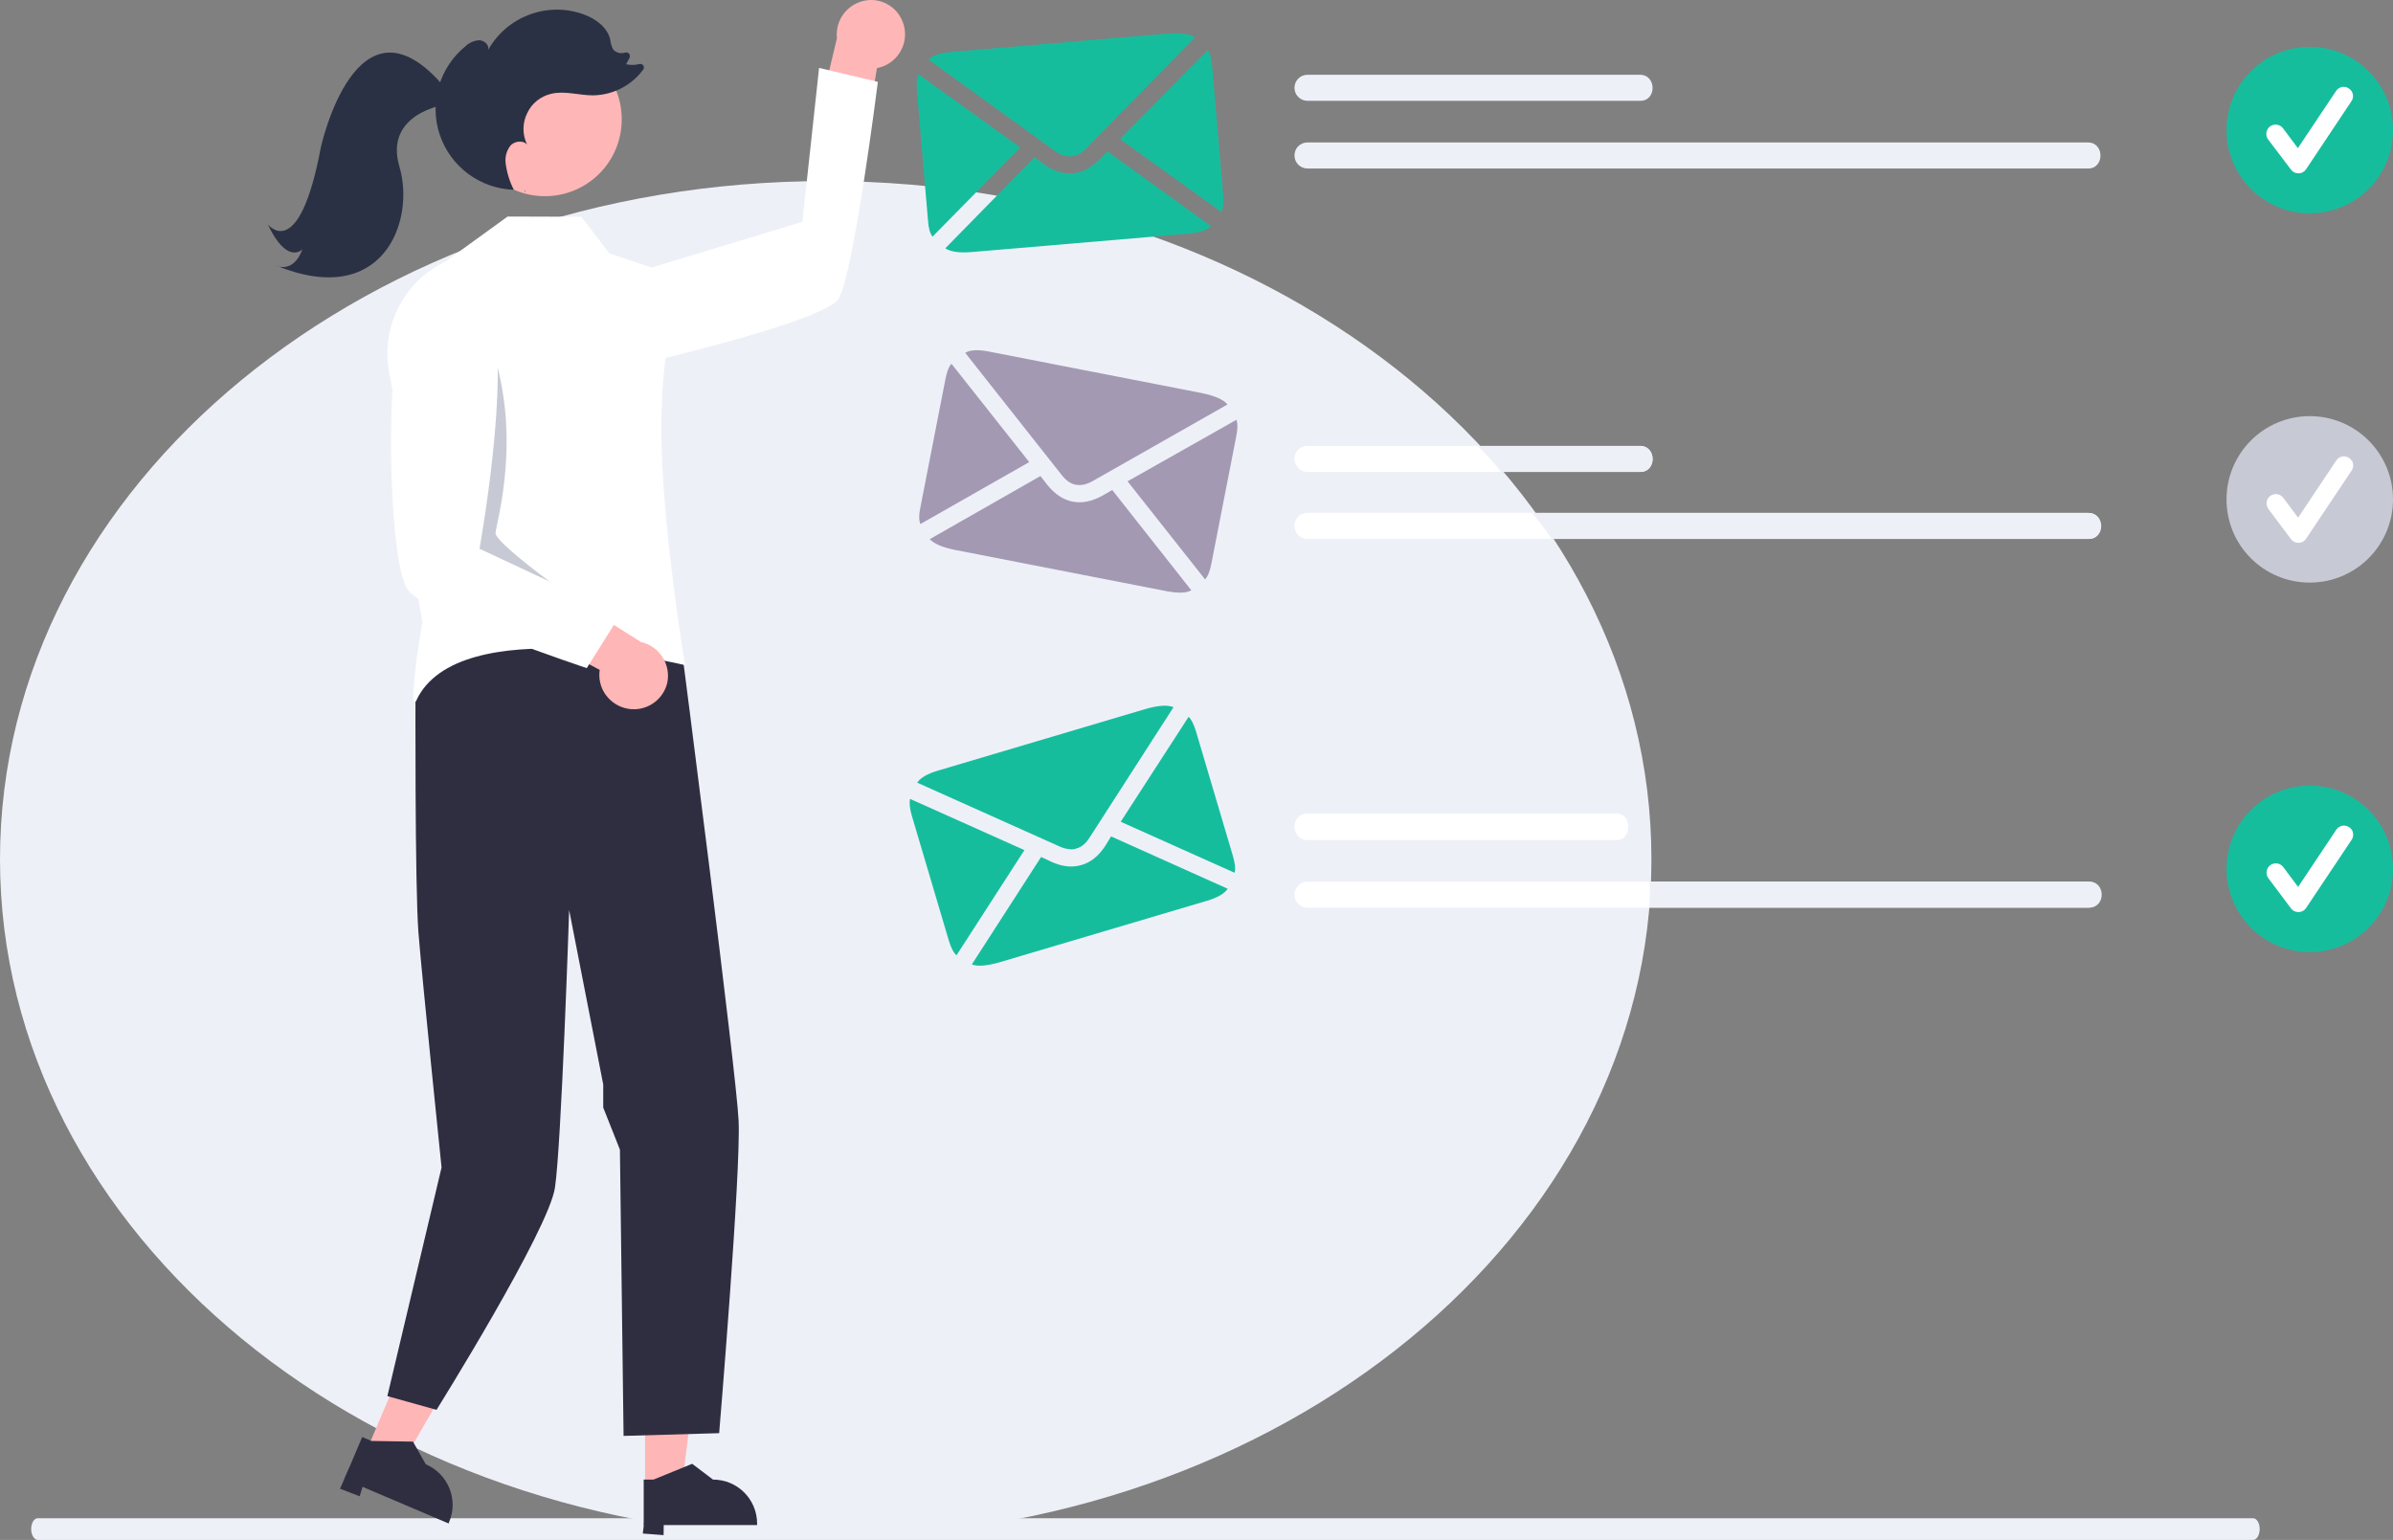 <svg xmlns="http://www.w3.org/2000/svg" xmlns:vectornator="http://vectornator.io" xml:space="preserve" id="Слой_1" x="0" y="0" style="enable-background:new 0 0 1046.5 673.5" version="1.1" viewBox="0 0 1046.5 673.5"><rect x="0" y="0" width="1046.5" height="673.5" fill="#808080" stroke="none"/><style>.st0,.st1,.st2,.st3,.st4,.st5,.st6{fill-rule:evenodd;clip-rule:evenodd;fill:#eef0f8}.st1,.st2,.st3,.st4,.st5,.st6{fill:#ffb6b6}.st2,.st3,.st4,.st5,.st6{fill:#fff}.st3,.st4,.st5,.st6{fill:#2f2e41}.st4,.st5,.st6{fill:#2b3144}.st5,.st6{fill:#c7cad4}.st6{fill:#16bd9d}</style><g vectornator:layerName="–°–ї–Њ–є 1" id="Слой-1"><path d="M0 375.8C0 212 161.7 79.2 361.1 79.2c199.4 0 361.1 132.8 361.1 296.6S560.6 672.4 361.1 672.4C161.7 672.4 0 539.6 0 375.8z" class="st0"/><path d="M985.3 673.5H16.6c-1.1 0-2-.9-2.6-2.4-.5-1.5-.5-3.3 0-4.7.5-1.5 1.5-2.4 2.6-2.4h968.7c1.6 0 2.9 2.1 2.9 4.7 0 2.7-1.3 4.8-2.9 4.8z" class="st0"/><path d="M394.9 9.9c2.8 7.8-1.2 16.3-8.9 19.2-.8.3-1.7.5-2.5.7l-8.6 52.5-20.1-18.6 11.2-47c-.9-8.2 5-15.6 13.3-16.6 6.8-.8 13.3 3.3 15.6 9.8z" class="st1"/><path d="M246.5 128.7 350.9 97l7.3-67.3 25.7 6.1s-10.4 83.1-17.1 94.7c-6.7 11.7-113.8 35-113.8 35l-6.5-36.8z" class="st2"/><path d="m159.6 636.1 14.8 6.3 31.4-54.2-21.9-9.3-24.3 57.2zM282.1 650.2h16.1l7.7-62.2h-23.8v62.2z" class="st1"/><path d="M297.9 282.2s24 185.5 25.1 207.8c1.1 22.3-8.5 136.8-8.5 136.8l-41.8 1.2-1.6-125.2-7.3-18.4v-10.1L248.9 398s-3.4 102.7-6.2 121.4c-2.8 18.7-51.8 97.2-51.8 97.2l-21.5-6 23.7-100S184.6 428.1 183 408c-1.6-20-1.3-106.4-1.3-106.4l38.9-29.7 77.3 10.3z" class="st3"/><path d="M204.7 52.2c0-18.6 15-33.6 33.6-33.6s33.6 15 33.6 33.6-15 33.6-33.6 33.6-33.6-15-33.6-33.6z" class="st1"/><path d="M181.4 306.9h-.2c-.6-.2-1.1-.3 1.1-19.7l2.4-15.3-2.4-13.5-4-4 6.4-6.4-3.9-28.9-10.6-56.1c-3.8-19.9 6.3-39.8 24.6-48.6L222 94.7l32.2.1 12.3 16 32.6 11.1s-10 23.5-9.9 65.7c.1 42.3 10.4 103.3 10.4 103.3s-99.4-24.2-117.6 15.6c0 .2-.3.4-.6.4z" class="st2"/><path d="M229.7 84.2c-.1-.3-.3-.6-.4-1h.2l.2 1z" class="st3"/><path d="M203.7 20.1c1.6-1.5 3.7-2.4 5.9-2.5 2.2.1 4.4 2 3.9 4.2C221.7 7.2 239.3.6 255 6.2c5.4 1.9 10.7 5.7 11.9 11.3.1 1.5.6 2.9 1.3 4.2 1.3 1.4 3.3 1.9 5.1 1.3h.1c.6-.2 1.3 0 1.7.5.4.5.5 1.2.2 1.8l-1.5 2.8c1.9.4 3.9.4 5.8-.1.6-.2 1.3.1 1.7.6.4.6.4 1.3 0 1.8-5.1 7-13.3 11.2-22 11.3-6.1 0-12.3-2.1-18.2-.7-4.7 1.1-8.6 4.2-10.6 8.6-2.1 4.3-2.1 9.3 0 13.6-1.8-2-5.4-1.5-7.2.4-1.7 2.1-2.5 4.9-2.2 7.6.5 4.1 1.7 8.1 3.6 11.8-14.8-.5-27.7-10.1-32.4-24.1-4.7-14.1-.1-29.5 11.4-38.8z" class="st4"/><path d="M277.4 310.2c-8.2.1-15.1-6.4-15.3-14.6 0-.9 0-1.8.2-2.6l-46.9-25 24-13 40.9 25.8c8.1 1.8 13.2 9.8 11.5 17.9-1.6 6.6-7.5 11.4-14.4 11.5z" class="st1"/><path d="M194.2 37.9c-38.3-45.1-53.9 26.6-53.9 26.6-9.6 51.3-23.2 33.6-23.2 33.6 8.6 18.2 15.2 10.9 15.2 10.9-4.3 11.3-11.9 7-11.9 7 47.1 19.5 61.3-19.3 54.3-43-7-23.6 20.3-27.3 20.3-27.3l-.8-7.8z" class="st4"/><path d="m150.6 646.9 45.6 19.4.2-.6c4.2-9.8-.4-21.1-10.2-25.3l-5.6-9.9-18.2-.3-4-1.7-7.8 18.4z" class="st3"/><path d="m148.7 651.1 4-9.1 6.5 6.1-1.9 6.3-8.6-3.3zM281.1 670.7l1.2-9.9 8 4-.1 6.6-9.1-.7z" class="st3"/><path d="M281.5 667h49.6v-.6c0-10.7-8.6-19.3-19.3-19.3l-9.1-6.9-16.9 6.9h-4.3V667z" class="st3"/><path d="M214.3 150c14.4 39.6 3 77.7 2.4 83-.6 5.3 47.3 38.4 47.3 38.4l-5.5 9.7-63.1-32.5-2.4-94.4 21.3-4.2z" class="st5"/><path d="M256.6 292.2s-69.8-23.1-78.1-34.1c-8.3-11-9.2-84-5.2-101.8 4-17.8 32.5-42 41.4-17.8 8.9 24.2-5 101.5-5 101.5l61.6 28.8-14.7 23.4z" class="st2"/><path d="M717.2 44.1H571.8c-3.1 0-5.7-2.5-5.7-5.7 0-3.1 2.5-5.7 5.7-5.7h145.4c7.3 0 7.4 11.5 0 11.4zM913.1 73.7H571.8c-3.1 0-5.7-2.5-5.7-5.7s2.5-5.7 5.7-5.7h341.3c7.3 0 7.3 11.5 0 11.4z" class="st0"/><path d="M973.7 56.9c0-20.1 16.3-36.4 36.4-36.4s36.4 16.3 36.4 36.4c0 20.1-16.3 36.4-36.4 36.4S973.7 77 973.7 56.9z" class="st6"/><path d="M1005.1 75.8c-1.3 0-2.5-.6-3.2-1.6l-10-13.2c-1.3-1.8-1-4.3.8-5.7 1.8-1.3 4.3-1 5.7.8l6.5 8.7 16.7-25c1.2-1.9 3.8-2.4 5.6-1.1 1.9 1.2 2.4 3.8 1.1 5.6L1008.5 74c-.7 1.1-1.9 1.8-3.3 1.8h-.1zM717.2 206.4H571.8c-3.1 0-5.7-2.5-5.7-5.7 0-3.1 2.5-5.7 5.7-5.7h145.4c7.3 0 7.4 11.5 0 11.4zM913.1 235.7H571.8c-3.1 0-5.7-2.5-5.7-5.7 0-3.1 2.5-5.7 5.7-5.7h341.3c7.3 0 7.3 11.6 0 11.4z" class="st2"/><path d="M973.7 218.4c0-20.1 16.3-36.4 36.4-36.4s36.4 16.3 36.4 36.4c0 20.1-16.3 36.4-36.4 36.4s-36.4-16.2-36.4-36.4z" class="st5"/><path d="M1005.1 237.4c-1.3 0-2.5-.6-3.2-1.6l-9.9-13.2c-1.3-1.8-1-4.3.8-5.7 1.8-1.3 4.3-1 5.7.8l6.5 8.7 16.7-25c.8-1.2 2.2-1.9 3.6-1.8 1.4.1 2.7 1 3.4 2.2.6 1.3.5 2.8-.3 4l-19.9 29.8c-.7 1.1-1.9 1.8-3.3 1.8h-.1zM706.9 367.4H571.4c-2.9 0-5.3-2.6-5.3-5.8s2.4-5.8 5.3-5.8H707c6.8 0 6.8 11.7-.1 11.6zM913.1 397H571.8c-3.1 0-5.7-2.5-5.7-5.7 0-3.1 2.5-5.7 5.7-5.7h341.3c7.3-.1 7.3 11.5 0 11.4z" class="st2"/><path d="M973.7 380c0-20.1 16.3-36.4 36.4-36.4s36.4 16.3 36.4 36.4c0 20.1-16.3 36.4-36.4 36.4s-36.4-16.3-36.4-36.4z" class="st6"/><path d="M1005.1 398.9c-1.3 0-2.5-.6-3.2-1.6l-9.9-13.2c-1.3-1.8-1-4.3.8-5.7 1.8-1.3 4.3-1 5.7.8l6.5 8.7 16.7-25c.8-1.2 2.2-1.9 3.6-1.8 1.4.1 2.7.9 3.4 2.2.6 1.3.5 2.8-.3 4l-19.9 29.8c-.7 1.1-1.9 1.8-3.3 1.8h-.1z" class="st2"/><path d="M468.5 68.4c1.2-.1 2.4-.5 3.5-1.1 1.1-.6 2.3-1.5 3.4-2.8l47.2-48.1c-2.3-1.6-6.4-2.2-12.2-1.7l-94.2 8c-5 .4-8.3 1.5-10.1 3.4L461 65.8c1.3 1 2.6 1.7 3.8 2.1 1.3.4 2.5.6 3.7.5zm-60.7 35.1 38.4-39-44.5-32c-.8 1.5-1 4-.7 7.5l4.8 56.1c.2 3.5.9 6 2 7.4zm17.6 6.7 94.2-8c4.9-.4 8.2-1.5 10-3.3l-45.3-32.7-3.6 3.7c-3.7 3.6-7.5 5.6-11.6 5.9-4.1.3-8.3-.9-12.5-3.9l-4.2-3.1-39 39.8c2.4 1.6 6.4 2.1 12 1.6zm108.7-17.5c.8-1.6 1.1-4.1.8-7.6L530.1 29c-.3-3.4-.9-5.8-1.9-7.1l-38.4 38.9 44.3 31.9z" class="st6"/><path d="M470.5 212c1.2.2 2.4.2 3.6-.1 1.2-.3 2.6-.8 4.1-1.7l58.6-33.3c-1.8-2.2-5.6-3.8-11.3-5l-92.8-18.1c-4.9-1-8.4-.8-10.6.5l42 53.2c1 1.3 2.1 2.4 3.1 3.1 1 .7 2.1 1.2 3.3 1.4zm-68 17.2 47.6-27.1-34-43c-1.2 1.3-2.1 3.6-2.7 7l-10.8 55.3c-.8 3.6-.8 6.1-.1 7.8zm15.1 11.3 92.8 18.1c4.8.9 8.3.8 10.6-.4l-34.6-43.9-4.5 2.6c-4.5 2.4-8.8 3.3-12.8 2.5-4.1-.8-7.7-3.2-10.9-7.1l-3.2-4.1-48.4 27.6c1.8 2 5.5 3.6 11 4.7zM527 253.4c1.2-1.3 2.2-3.7 2.8-7.1l10.8-55.3c.7-3.4.7-5.8.1-7.4l-47.6 26.9 33.9 42.9z" style="fill-rule:evenodd;clip-rule:evenodd;fill:#a499b3"/><path d="M470.7 371.1c1.2-.3 2.2-.9 3.2-1.7 1-.8 1.9-2 2.8-3.4l36.5-56.7c-2.6-1.1-6.7-.8-12.3.8L410.3 337c-4.8 1.4-7.8 3.2-9.2 5.3l61.8 27.7c1.5.7 2.9 1.2 4.2 1.3 1.3.3 2.5.2 3.6-.2zm-52.4 46.7 29.7-46-50-22.4c-.4 1.7-.2 4.2.8 7.5l16 54c1 3.5 2.2 5.8 3.5 6.9zm18.7 3.1 90.7-26.9c4.7-1.4 7.7-3.1 9.2-5.3l-51-22.9-2.7 4.4c-2.9 4.3-6.3 7-10.2 8.1-4 1.2-8.3.8-13-1.3l-4.7-2.2-30.3 47c2.6 1 6.6.6 12-.9zm102.9-39.2c.5-1.7.2-4.2-.8-7.6l-16-54c-1-3.3-2.1-5.5-3.3-6.6l-29.7 45.9 49.8 22.3z" class="st6"/><path d="M646.3 195.1c4 3.8 7.4 7.7 10.1 11.3h60.8c7.4.1 7.3-11.4 0-11.3h-70.9zM670.1 224.4c3.1 3.8 6 7.6 8.5 11.3h234.8c7.4.1 7.3-11.4 0-11.3H670.1zM721.4 385.6c.1 3.3.2 7.1-.1 11.3h192.3c7.4.1 7.3-11.4 0-11.3H721.4z" class="st0"/></g></svg>